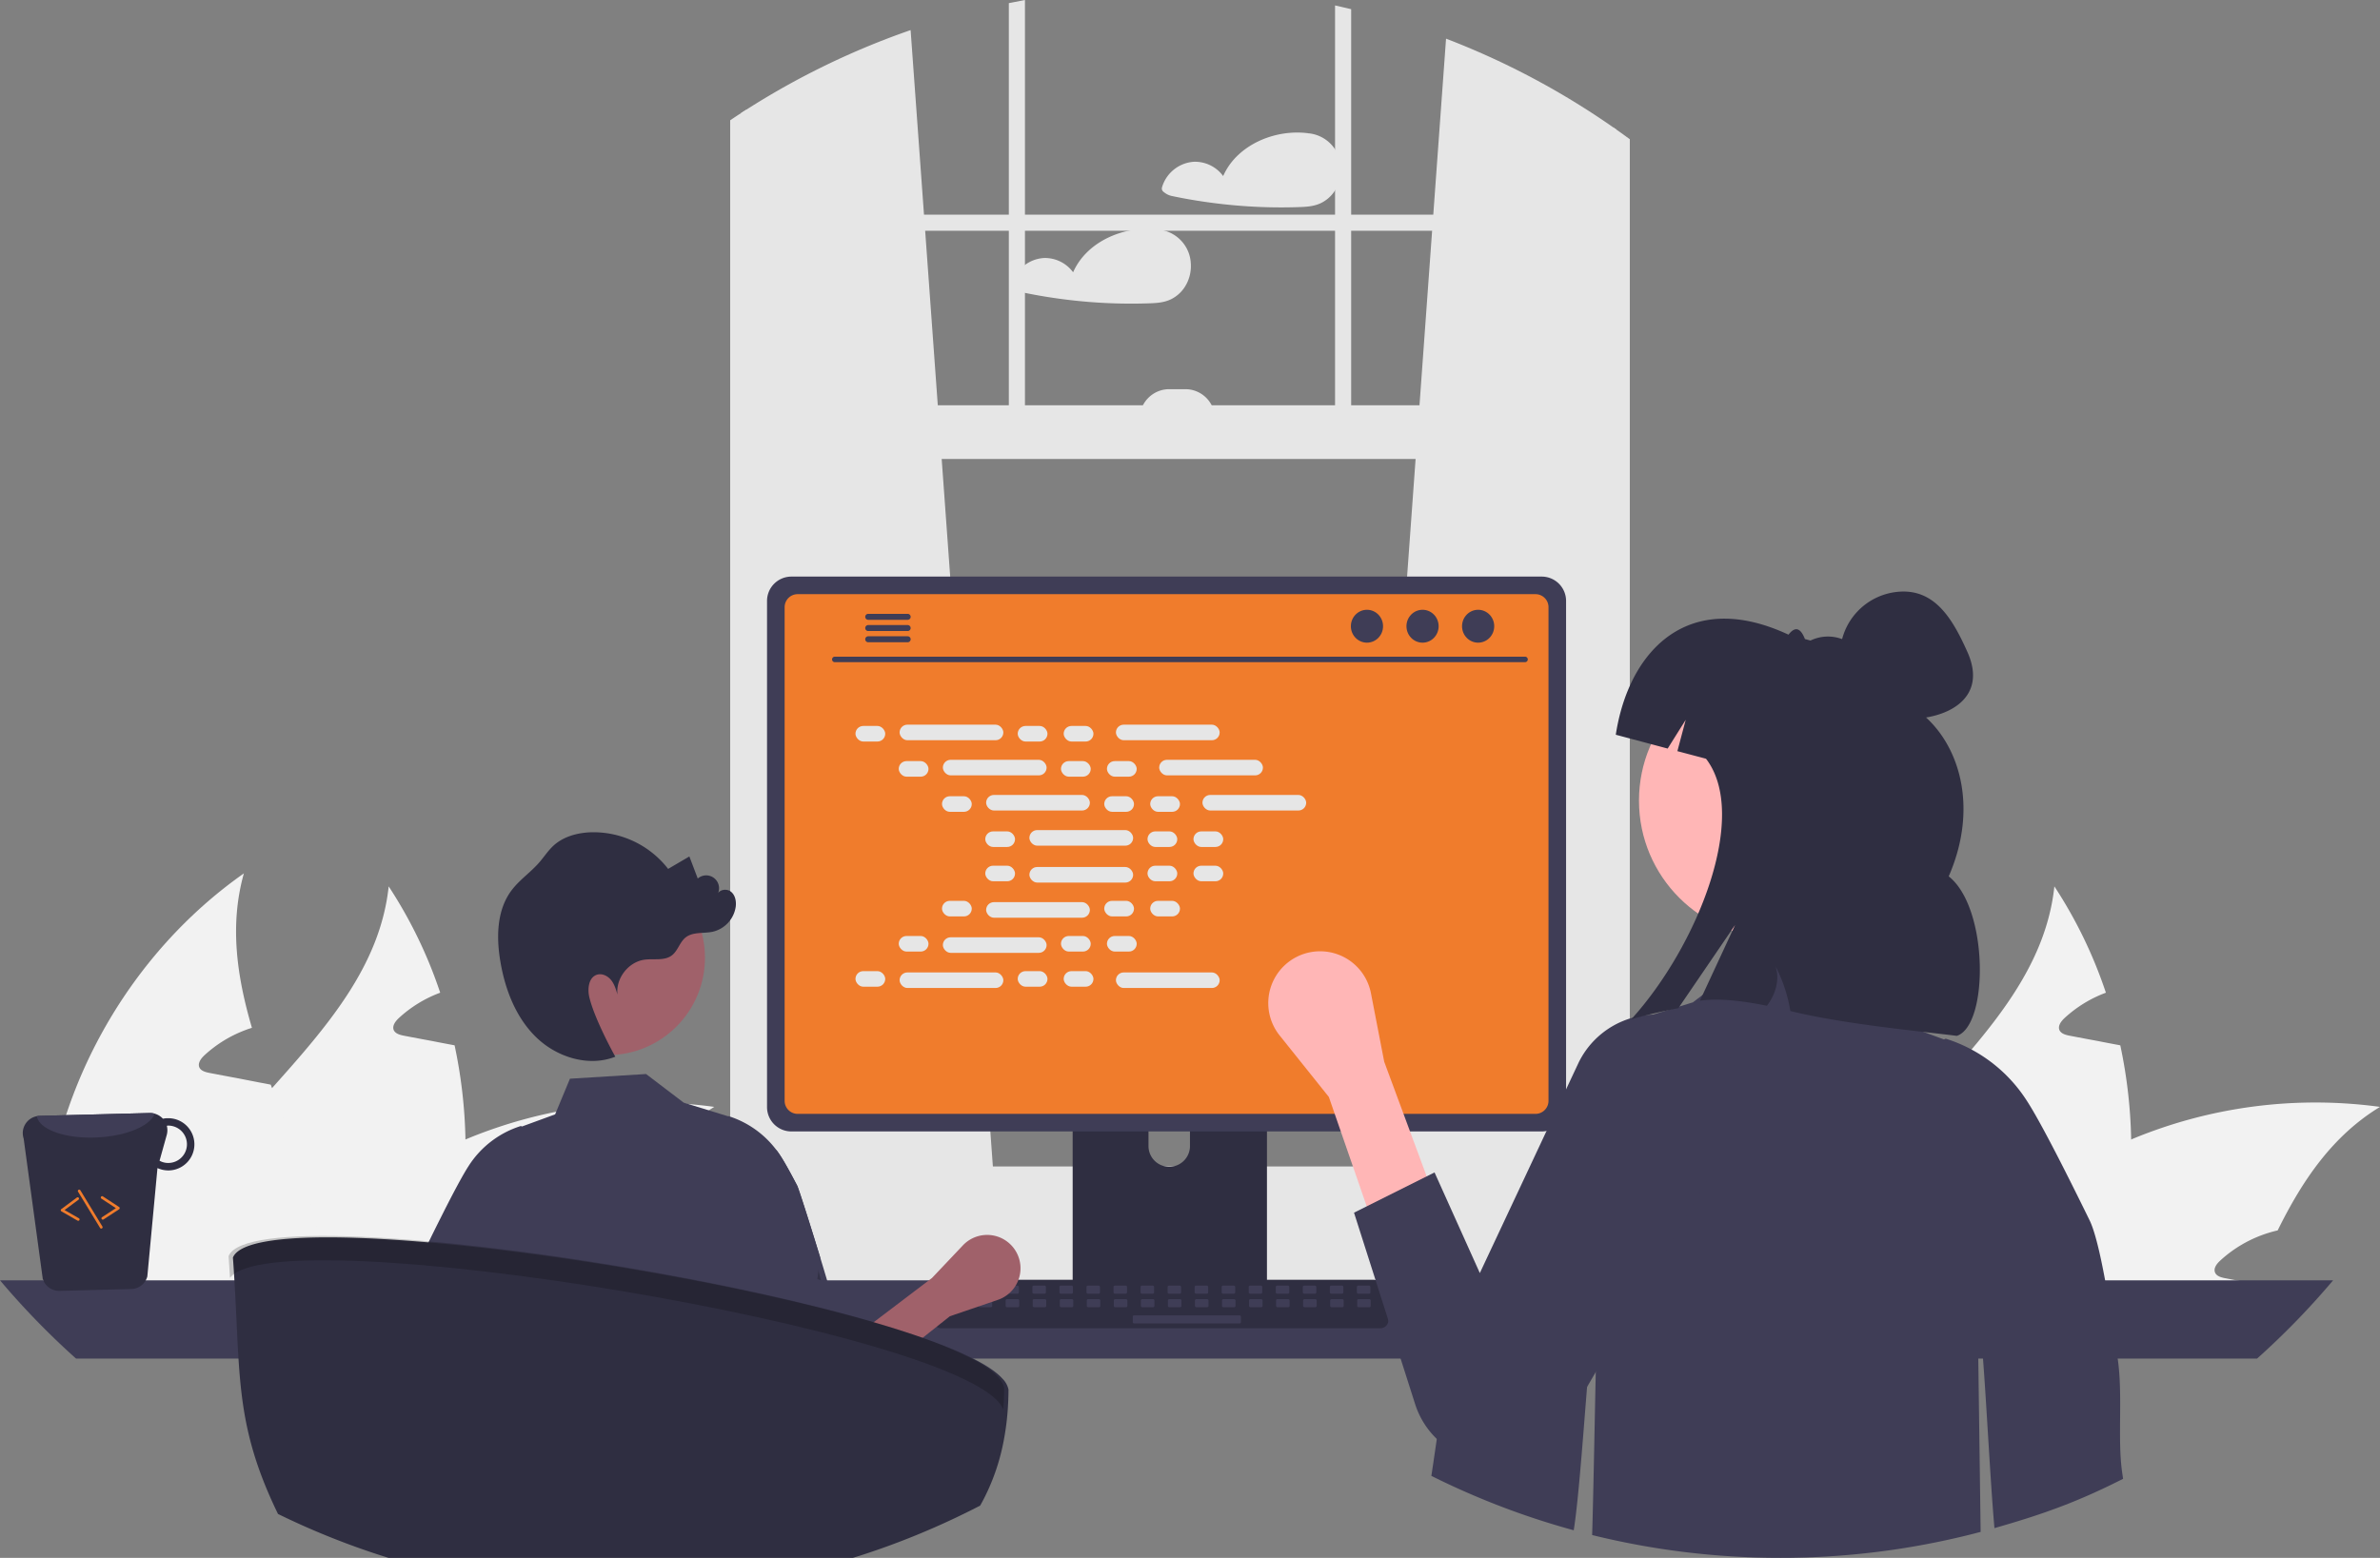 <?xml version="1.0" encoding="UTF-8" standalone="no"?>
<svg
   width="880.16"
   height="576.272"
   viewBox="0 0 880.16 576.272"
   role="img"
   artist="Katerina Limpitsouni"
   source="https://undraw.co/"
   version="1.1"
   id="svg109"
   sodipodi:docname="header.svg"
   inkscape:version="1.3.2 (091e20e, 2023-11-25, custom)"
   xmlns:inkscape="http://www.inkscape.org/namespaces/inkscape"
   xmlns:sodipodi="http://sodipodi.sourceforge.net/DTD/sodipodi-0.dtd"
   xmlns="http://www.w3.org/2000/svg"
   xmlns:svg="http://www.w3.org/2000/svg">
  <rect x="0" y="0" width="880.16" height="576.272" fill="#808080" stroke="none"/>
  <defs
     id="defs109" />
  <sodipodi:namedview
     id="namedview109"
     pagecolor="#ffffff"
     bordercolor="#000000"
     borderopacity="0.25"
     inkscape:showpageshadow="2"
     inkscape:pageopacity="0.0"
     inkscape:pagecheckerboard="0"
     inkscape:deskcolor="#d1d1d1"
     inkscape:zoom="0.69305569"
     inkscape:cx="567.054"
     inkscape:cy="142.12422"
     inkscape:window-width="1920"
     inkscape:window-height="1009"
     inkscape:window-x="1912"
     inkscape:window-y="-8"
     inkscape:window-maximized="1"
     inkscape:current-layer="svg109" />
  <path
     d="M655.233,220.487a13.235,13.235,0,0,0-11.17-9.29,1.081,1.081,0,0,0-.18,0,1.418,1.418,0,0,0-.22-.05c-8.94-1.16-18.88,1.66-25.57,7.8a23.958,23.958,0,0,0-5.83,8.04,12.917,12.917,0,0,0-10.83-5.28,13.184,13.184,0,0,0-11.8,9.51,1.526,1.526,0,0,0,.69,1.69,6.673,6.673,0,0,0,2.79,1.42c2.21.47,4.44.9,6.67,1.29q6.54,1.14,13.15,1.85,4.365.465,8.75.74c6.04.38,12.11.47,18.16.28,3-.1,5.88-.2,8.62-1.52a12.798,12.798,0,0,0,4.95-4.31A14.548,14.548,0,0,0,655.233,220.487Z"
     transform="translate(-159.92 -161.864)"
     fill="#e6e6e6"
     id="path1" />
  <path
     d="M600.303,259.387a13.652,13.652,0,0,0-.56-3.3,13.26,13.26,0,0,0-11.18-9.29.965.965,0,0,0-.17,0,1.887,1.887,0,0,0-.23-.05,33.194,33.194,0,0,0-14.69,1.51c-7.26,2.43-13.63,7.33-16.7,14.33a12.922,12.922,0,0,0-10.84-5.28,13.183,13.183,0,0,0-11.8,9.51,1.555,1.555,0,0,0,.69,1.69,6.733,6.733,0,0,0,2.79,1.42c2.22.47,4.44.9,6.68,1.29q6.54,1.14,13.14,1.85a195.164,195.164,0,0,0,26.92,1.02c2.99-.1,5.88-.2,8.62-1.52a12.77,12.77,0,0,0,4.94-4.31A14.265,14.265,0,0,0,600.303,259.387Z"
     transform="translate(-159.92 -161.864)"
     fill="#e6e6e6"
     id="path2" />
  <path
     d="M948.052,583.375a171.855,171.855,0,0,1-7.443,53.773c-.186.633-.41,1.265-.633,1.898H830.422a98.322,98.322,0,0,1,7.406-22.328c9.117-19.351,24.002-35.911,38.701-52.359,20.244-22.663,40.004-45.139,43.13-74.612a169.258,169.258,0,0,1,19.053,39.334,46.231,46.231,0,0,0-15.294,9.378c-1.228,1.154-2.531,2.828-1.898,4.428.595,1.34,2.233,1.786,3.684,2.084,3.498.67,6.996,1.34,10.494,1.972,2.754.558,5.545,1.079,8.336,1.6A182.729,182.729,0,0,1,948.052,583.375Z"
     transform="translate(-159.92 -161.864)"
     fill="#f2f2f2"
     id="path3" />
  <path
     d="M1040.08,571.318c-17.565,10.68-28.729,27.203-37.846,45.697a46.743,46.743,0,0,0-21.249,11.164c-1.265,1.154-2.568,2.828-1.898,4.428.558,1.34,2.233,1.786,3.684,2.084,3.461.67,6.996,1.34,10.457,1.972-.335.782-.67,1.6-1.005,2.382H876.12A164.174,164.174,0,0,1,893.573,619.1c1.377-1.377,2.791-2.679,4.242-4.019a173.653,173.653,0,0,1,50.238-31.706A176.734,176.734,0,0,1,1040.08,571.318Z"
     transform="translate(-159.92 -161.864)"
     fill="#f2f2f2"
     id="path4" />
  <path
     d="M895.47,639.046H792.093a167.932,167.932,0,0,1,.149-24.858c4.131-51.094,31.929-99.768,73.868-129.241-5.359,19.09-2.605,38.069,2.977,57.122-.781.261-1.563.484-2.27.781a46.236,46.236,0,0,0-15.294,9.378c-1.228,1.154-2.53,2.828-1.898,4.428.558,1.34,2.233,1.786,3.684,2.084,3.498.67,6.996,1.34,10.457,1.972,2.791.558,5.582,1.079,8.373,1.637,1.302.223,2.605.484,3.907.744.186.447.298.856.484,1.265,6.55,18.048,13.694,36.245,17.044,54.74a127.778,127.778,0,0,1,1.712,14.029C895.396,635.102,895.47,637.074,895.47,639.046Z"
     transform="translate(-159.92 -161.864)"
     fill="#f2f2f2"
     id="path5" />
  <path
     d="M332.052,583.375a171.855,171.855,0,0,1-7.443,53.773c-.186.633-.41,1.265-.633,1.898H214.422a98.322,98.322,0,0,1,7.406-22.328c9.117-19.351,24.002-35.911,38.701-52.359,20.244-22.663,40.004-45.139,43.13-74.612a169.258,169.258,0,0,1,19.053,39.334,46.231,46.231,0,0,0-15.294,9.378c-1.228,1.154-2.531,2.828-1.898,4.428.595,1.34,2.233,1.786,3.684,2.084,3.498.67,6.996,1.34,10.494,1.972,2.754.558,5.545,1.079,8.336,1.6A182.729,182.729,0,0,1,332.052,583.375Z"
     transform="translate(-159.92 -161.864)"
     fill="#f2f2f2"
     id="path6" />
  <path
     d="M424.08,571.318c-17.565,10.68-28.729,27.203-37.846,45.697a46.743,46.743,0,0,0-21.249,11.164c-1.265,1.154-2.568,2.828-1.898,4.428.558,1.34,2.233,1.786,3.684,2.084,3.461.67,6.996,1.34,10.457,1.972-.335.782-.67,1.6-1.005,2.382H260.12A164.174,164.174,0,0,1,277.573,619.1c1.377-1.377,2.791-2.679,4.242-4.019a173.653,173.653,0,0,1,50.238-31.706A176.734,176.734,0,0,1,424.08,571.318Z"
     transform="translate(-159.92 -161.864)"
     fill="#f2f2f2"
     id="path7" />
  <path
     d="M279.47,639.046H176.093a167.932,167.932,0,0,1,.149-24.858c4.131-51.094,31.929-99.768,73.868-129.241-5.359,19.09-2.605,38.069,2.977,57.122-.781.261-1.563.484-2.27.781a46.236,46.236,0,0,0-15.294,9.378c-1.228,1.154-2.53,2.828-1.898,4.428.558,1.34,2.233,1.786,3.684,2.084,3.498.67,6.996,1.34,10.457,1.972,2.791.558,5.582,1.079,8.373,1.637,1.302.223,2.605.484,3.907.744.186.447.298.856.484,1.265,6.55,18.048,13.694,36.245,17.044,54.74a127.778,127.778,0,0,1,1.712,14.029C279.396,635.102,279.47,637.074,279.47,639.046Z"
     transform="translate(-159.92 -161.864)"
     fill="#f2f2f2"
     id="path8" />
  <path
     d="M664.33,595.644l92.37,8.2.99.09v-394.14q-.495-.345-.99-.69a288.323,288.323,0,0,0-62.01-32.94l-4.72,65.1-.43,5.96-4.67,64.56-1.44,19.86-18.93,261.7Z"
     transform="translate(-159.92 -161.864)"
     fill="#e6e6e6"
     id="path9" />
  <path
     d="M435.9,202.454c-.66.42-1.32.84-1.98,1.28v400.2l1.98-.18,91.37-8.11-.17-2.3-18.93-261.7-1.44-19.86-4.67-64.56-.43-5.96-4.95-68.27A287.687,287.687,0,0,0,435.9,202.454Z"
     transform="translate(-159.92 -161.864)"
     fill="#e6e6e6"
     id="path10" />
  <path
     d="M433.92,203.734c-1.33.86-2.66,1.74-3.97,2.63v403.03c0,10.07,5.97,18.51,13.95,20.66a15.249,15.249,0,0,0,4,.53h296.8a15.118,15.118,0,0,0,3.99-.53,17.06,17.06,0,0,0,7.78-4.66,22.919,22.919,0,0,0,6.18-16v-396.02c-1.64-1.21-3.29-2.41-4.96-3.58q-.495-.345-.99-.69v400.29a16.108,16.108,0,0,1-.46,3.85c-1.41,5.95-6.06,10.31-11.54,10.31h-296.8c-6.62,0-12-6.35-12-14.16v-406.94C435.24,202.874,434.58,203.294,433.92,203.734Z"
     transform="translate(-159.92 -161.864)"
     fill="#e6e6e6"
     id="path11" />
  <rect
     x="273.003"
     y="79.404"
     width="326.752"
     height="5.959"
     fill="#e6e6e6"
     id="rect11" />
  <path
     d="M659.6,165.254c-1.98-.49-3.96-.95-5.96-1.38v161.81h5.96Z"
     transform="translate(-159.92 -161.864)"
     fill="#e6e6e6"
     id="path12" />
  <path
     d="M538.96,161.864c-1.99.37-3.98.75-5.96,1.16v162.66h5.96Z"
     transform="translate(-159.92 -161.864)"
     fill="#e6e6e6"
     id="path13" />
  <path
     d="M368.86,620.154a26.711,26.711,0,0,0,1.93,9.98,25.54,25.54,0,0,0,1.75,3.56,27.096,27.096,0,0,0,3.02,4.18,26.76,26.76,0,0,0,20.12,9.11h391.31a26.82,26.82,0,0,0,0-53.64h-391.31A26.846,26.846,0,0,0,368.86,620.154Z"
     transform="translate(-159.92 -161.864)"
     fill="#e6e6e6"
     id="path14" />
  <rect
     x="432.923"
     y="311.783"
     width="324.766"
     height="19.863"
     transform="translate(1030.691 481.565) rotate(-180)"
     fill="#e6e6e6"
     id="rect14" />
  <path
     d="M581.401,305.824h27.809a0,0,0,0,1,0,0v0A10.925,10.925,0,0,1,598.285,316.749h-5.959a10.925,10.925,0,0,1-10.925-10.925v0A0,0,0,0,1,581.401,305.824Z"
     transform="translate(1030.691 460.709) rotate(-180)"
     fill="#e6e6e6"
     id="path15" />
  <path
     d="M159.92,635.474a289.004,289.004,0,0,0,28.12,28.95h806.58a289.004,289.004,0,0,0,28.12-28.95Z"
     transform="translate(-159.92 -161.864)"
     fill="#3f3d56"
     id="path16" />
  <path
     d="M556.61,538.664v102.56h71.85v-102.56a3.448,3.448,0,0,0-2.43-3.3,3.175,3.175,0,0,0-1.03-.16H560.08A3.463,3.463,0,0,0,556.61,538.664Zm28.04,35.24a7.67,7.67,0,0,1,15.34,0v11.9a7.67,7.67,0,0,1-15.34,0Z"
     transform="translate(-159.92 -161.864)"
     fill="#2f2e41"
     id="path17" />
  <path
     d="M556.39,637.944v9.89a1.946,1.946,0,0,0,1.93,1.94h68.43a1.94,1.94,0,0,0,1.93-1.94v-9.89Z"
     transform="translate(-159.92 -161.864)"
     fill="#3f3d56"
     id="path18" />
  <path
     d="M443.58,384.144v187.26a9.007,9.007,0,0,0,9,9h277.5a9.007,9.007,0,0,0,9-9V384.144a9.011,9.011,0,0,0-9-8.99h-277.5A9.012,9.012,0,0,0,443.58,384.144Z"
     transform="translate(-159.92 -161.864)"
     fill="#3f3d56"
     id="path19" />
  <path
     d="M450.09,386.474v182.62a4.818,4.818,0,0,0,4.81,4.81h272.87a4.818,4.818,0,0,0,4.81-4.81v-182.62a4.82,4.82,0,0,0-4.81-4.82h-272.87A4.821,4.821,0,0,0,450.09,386.474Z"
     transform="translate(-159.92 -161.864)"
     fill="#f07c2c"
     id="path20" />
  <path
     d="M505.73,652.104a2.948,2.948,0,0,0,2.32,1.11H670.39a2.987,2.987,0,0,0,2.92-3.6l-2.52-11.97a2.993,2.993,0,0,0-1.86-2.17,2.895,2.895,0,0,0-1.06-.2h-157.31a2.894,2.894,0,0,0-1.06.2,2.992,2.992,0,0,0-1.86,2.17l-2.52,11.97A2.985,2.985,0,0,0,505.73,652.104Z"
     transform="translate(-159.92 -161.864)"
     fill="#2f2e41"
     id="path21" />
  <rect
     x="661.717"
     y="637.43"
     width="5"
     height="3"
     rx="0.488"
     transform="translate(1168.514 1115.995) rotate(-180)"
     fill="#3f3d56"
     id="rect21" />
  <rect
     x="651.717"
     y="637.43"
     width="5"
     height="3"
     rx="0.488"
     transform="translate(1148.514 1115.995) rotate(-180)"
     fill="#3f3d56"
     id="rect22" />
  <rect
     x="641.717"
     y="637.43"
     width="5"
     height="3"
     rx="0.488"
     transform="translate(1128.514 1115.995) rotate(-180)"
     fill="#3f3d56"
     id="rect23" />
  <rect
     x="631.717"
     y="637.43"
     width="5"
     height="3"
     rx="0.488"
     transform="translate(1108.514 1115.995) rotate(-180)"
     fill="#3f3d56"
     id="rect24" />
  <rect
     x="621.717"
     y="637.43"
     width="5"
     height="3"
     rx="0.488"
     transform="translate(1088.514 1115.995) rotate(-180)"
     fill="#3f3d56"
     id="rect25" />
  <rect
     x="611.717"
     y="637.43"
     width="5"
     height="3"
     rx="0.488"
     transform="translate(1068.514 1115.995) rotate(-180)"
     fill="#3f3d56"
     id="rect26" />
  <rect
     x="601.717"
     y="637.43"
     width="5"
     height="3"
     rx="0.488"
     transform="translate(1048.514 1115.995) rotate(-180)"
     fill="#3f3d56"
     id="rect27" />
  <rect
     x="591.717"
     y="637.43"
     width="5"
     height="3"
     rx="0.488"
     transform="translate(1028.514 1115.995) rotate(-180)"
     fill="#3f3d56"
     id="rect28" />
  <rect
     x="581.717"
     y="637.43"
     width="5"
     height="3"
     rx="0.488"
     transform="translate(1008.514 1115.995) rotate(-180)"
     fill="#3f3d56"
     id="rect29" />
  <rect
     x="571.717"
     y="637.43"
     width="5"
     height="3"
     rx="0.488"
     transform="translate(988.514 1115.995) rotate(-180)"
     fill="#3f3d56"
     id="rect30" />
  <rect
     x="561.717"
     y="637.43"
     width="5"
     height="3"
     rx="0.488"
     transform="translate(968.514 1115.995) rotate(-180)"
     fill="#3f3d56"
     id="rect31" />
  <rect
     x="551.717"
     y="637.43"
     width="5"
     height="3"
     rx="0.488"
     transform="translate(948.514 1115.995) rotate(-180)"
     fill="#3f3d56"
     id="rect32" />
  <rect
     x="541.717"
     y="637.43"
     width="5"
     height="3"
     rx="0.488"
     transform="translate(928.514 1115.995) rotate(-180)"
     fill="#3f3d56"
     id="rect33" />
  <rect
     x="531.717"
     y="637.43"
     width="5"
     height="3"
     rx="0.488"
     transform="translate(908.514 1115.995) rotate(-180)"
     fill="#3f3d56"
     id="rect34" />
  <rect
     x="521.717"
     y="637.43"
     width="5"
     height="3"
     rx="0.488"
     transform="translate(888.514 1115.995) rotate(-180)"
     fill="#3f3d56"
     id="rect35" />
  <rect
     x="511.717"
     y="637.43"
     width="5"
     height="3"
     rx="0.488"
     transform="translate(868.514 1115.995) rotate(-180)"
     fill="#3f3d56"
     id="rect36" />
  <rect
     x="661.835"
     y="642.43"
     width="5"
     height="3"
     rx="0.488"
     transform="translate(1168.75 1125.995) rotate(-180)"
     fill="#3f3d56"
     id="rect37" />
  <rect
     x="651.835"
     y="642.43"
     width="5"
     height="3"
     rx="0.488"
     transform="translate(1148.75 1125.995) rotate(-180)"
     fill="#3f3d56"
     id="rect38" />
  <rect
     x="641.835"
     y="642.43"
     width="5"
     height="3"
     rx="0.488"
     transform="translate(1128.75 1125.995) rotate(-180)"
     fill="#3f3d56"
     id="rect39" />
  <rect
     x="631.835"
     y="642.43"
     width="5"
     height="3"
     rx="0.488"
     transform="translate(1108.75 1125.995) rotate(-180)"
     fill="#3f3d56"
     id="rect40" />
  <rect
     x="621.835"
     y="642.43"
     width="5"
     height="3"
     rx="0.488"
     transform="translate(1088.75 1125.995) rotate(-180)"
     fill="#3f3d56"
     id="rect41" />
  <rect
     x="611.835"
     y="642.43"
     width="5"
     height="3"
     rx="0.488"
     transform="translate(1068.75 1125.995) rotate(-180)"
     fill="#3f3d56"
     id="rect42" />
  <rect
     x="601.835"
     y="642.43"
     width="5"
     height="3"
     rx="0.488"
     transform="translate(1048.75 1125.995) rotate(-180)"
     fill="#3f3d56"
     id="rect43" />
  <rect
     x="591.835"
     y="642.43"
     width="5"
     height="3"
     rx="0.488"
     transform="translate(1028.75 1125.995) rotate(-180)"
     fill="#3f3d56"
     id="rect44" />
  <rect
     x="581.835"
     y="642.43"
     width="5"
     height="3"
     rx="0.488"
     transform="translate(1008.75 1125.995) rotate(-180)"
     fill="#3f3d56"
     id="rect45" />
  <rect
     x="571.835"
     y="642.43"
     width="5"
     height="3"
     rx="0.488"
     transform="translate(988.75 1125.995) rotate(-180)"
     fill="#3f3d56"
     id="rect46" />
  <rect
     x="561.835"
     y="642.43"
     width="5"
     height="3"
     rx="0.488"
     transform="translate(968.75 1125.995) rotate(-180)"
     fill="#3f3d56"
     id="rect47" />
  <rect
     x="551.835"
     y="642.43"
     width="5"
     height="3"
     rx="0.488"
     transform="translate(948.75 1125.995) rotate(-180)"
     fill="#3f3d56"
     id="rect48" />
  <rect
     x="541.835"
     y="642.43"
     width="5"
     height="3"
     rx="0.488"
     transform="translate(928.75 1125.995) rotate(-180)"
     fill="#3f3d56"
     id="rect49" />
  <rect
     x="531.835"
     y="642.43"
     width="5"
     height="3"
     rx="0.488"
     transform="translate(908.75 1125.995) rotate(-180)"
     fill="#3f3d56"
     id="rect50" />
  <rect
     x="521.835"
     y="642.43"
     width="5"
     height="3"
     rx="0.488"
     transform="translate(888.75 1125.995) rotate(-180)"
     fill="#3f3d56"
     id="rect51" />
  <rect
     x="511.835"
     y="642.43"
     width="5"
     height="3"
     rx="0.488"
     transform="translate(868.75 1125.995) rotate(-180)"
     fill="#3f3d56"
     id="rect52" />
  <rect
     x="578.835"
     y="648.43"
     width="40"
     height="3"
     rx="0.488"
     transform="translate(1037.75 1137.995) rotate(-180)"
     fill="#3f3d56"
     id="rect53" />
  <path
     d="M468.612,406.811H723.935a1.016,1.016,0,0,0,0-2.031H468.612a1.016,1.016,0,0,0,0,2.031Z"
     transform="translate(-159.92 -161.864)"
     fill="#3f3d56"
     id="path53" />
  <ellipse
     cx="546.635"
     cy="231.649"
     rx="5.95"
     ry="6.083"
     fill="#3f3d56"
     id="ellipse53" />
  <ellipse
     cx="526.079"
     cy="231.649"
     rx="5.95"
     ry="6.083"
     fill="#3f3d56"
     id="ellipse54" />
  <ellipse
     cx="505.523"
     cy="231.649"
     rx="5.95"
     ry="6.083"
     fill="#3f3d56"
     id="ellipse55" />
  <path
     d="M479.9,390.044a1.095,1.095,0,0,0,1.09,1.1h14.6a1.105,1.105,0,0,0,0-2.21h-14.6A1.103,1.103,0,0,0,479.9,390.044Z"
     transform="translate(-159.92 -161.864)"
     fill="#3f3d56"
     id="path55" />
  <path
     d="M479.9,394.194a1.095,1.095,0,0,0,1.09,1.1h14.6a1.105,1.105,0,0,0,0-2.21h-14.6A1.103,1.103,0,0,0,479.9,394.194Z"
     transform="translate(-159.92 -161.864)"
     fill="#3f3d56"
     id="path56" />
  <path
     d="M479.9,398.334a1.103,1.103,0,0,0,1.09,1.11h14.6a1.105,1.105,0,0,0,0-2.21h-14.6A1.095,1.095,0,0,0,479.9,398.334Z"
     transform="translate(-159.92 -161.864)"
     fill="#3f3d56"
     id="path57" />
  <rect
     x="316.366"
     y="268.543"
     width="11.006"
     height="5.76"
     rx="2.88"
     fill="#e6e6e6"
     id="rect57" />
  <rect
     x="376.366"
     y="268.543"
     width="11.006"
     height="5.76"
     rx="2.88"
     fill="#e6e6e6"
     id="rect58" />
  <rect
     x="393.366"
     y="268.543"
     width="11.006"
     height="5.76"
     rx="2.88"
     fill="#e6e6e6"
     id="rect59" />
  <rect
     x="332.686"
     y="268.063"
     width="38.366"
     height="5.76"
     rx="2.88"
     fill="#e6e6e6"
     id="rect60" />
  <rect
     x="412.686"
     y="268.063"
     width="38.366"
     height="5.76"
     rx="2.88"
     fill="#e6e6e6"
     id="rect61" />
  <rect
     x="332.366"
     y="281.543"
     width="11.006"
     height="5.76"
     rx="2.88"
     fill="#e6e6e6"
     id="rect62" />
  <rect
     x="392.366"
     y="281.543"
     width="11.006"
     height="5.76"
     rx="2.88"
     fill="#e6e6e6"
     id="rect63" />
  <rect
     x="409.366"
     y="281.543"
     width="11.006"
     height="5.76"
     rx="2.88"
     fill="#e6e6e6"
     id="rect64" />
  <rect
     x="348.686"
     y="281.063"
     width="38.366"
     height="5.76"
     rx="2.88"
     fill="#e6e6e6"
     id="rect65" />
  <rect
     x="428.686"
     y="281.063"
     width="38.366"
     height="5.76"
     rx="2.88"
     fill="#e6e6e6"
     id="rect66" />
  <rect
     x="348.366"
     y="294.543"
     width="11.006"
     height="5.76"
     rx="2.88"
     fill="#e6e6e6"
     id="rect67" />
  <rect
     x="408.366"
     y="294.543"
     width="11.006"
     height="5.76"
     rx="2.88"
     fill="#e6e6e6"
     id="rect68" />
  <rect
     x="425.366"
     y="294.543"
     width="11.006"
     height="5.76"
     rx="2.88"
     fill="#e6e6e6"
     id="rect69" />
  <rect
     x="364.686"
     y="294.063"
     width="38.366"
     height="5.76"
     rx="2.88"
     fill="#e6e6e6"
     id="rect70" />
  <rect
     x="444.686"
     y="294.063"
     width="38.366"
     height="5.76"
     rx="2.88"
     fill="#e6e6e6"
     id="rect71" />
  <rect
     x="364.366"
     y="307.543"
     width="11.006"
     height="5.76"
     rx="2.88"
     fill="#e6e6e6"
     id="rect72" />
  <rect
     x="424.366"
     y="307.543"
     width="11.006"
     height="5.76"
     rx="2.88"
     fill="#e6e6e6"
     id="rect73" />
  <rect
     x="441.366"
     y="307.543"
     width="11.006"
     height="5.76"
     rx="2.88"
     fill="#e6e6e6"
     id="rect74" />
  <rect
     x="380.686"
     y="307.063"
     width="38.366"
     height="5.76"
     rx="2.88"
     fill="#e6e6e6"
     id="rect75" />
  <rect
     x="376.366"
     y="359.237"
     width="11.006"
     height="5.76"
     rx="2.88"
     fill="#e6e6e6"
     id="rect76" />
  <rect
     x="393.366"
     y="359.237"
     width="11.006"
     height="5.76"
     rx="2.88"
     fill="#e6e6e6"
     id="rect77" />
  <rect
     x="412.686"
     y="359.717"
     width="38.366"
     height="5.76"
     rx="2.88"
     fill="#e6e6e6"
     id="rect78" />
  <rect
     x="316.366"
     y="359.237"
     width="11.006"
     height="5.76"
     rx="2.88"
     fill="#e6e6e6"
     id="rect79" />
  <rect
     x="332.686"
     y="359.717"
     width="38.366"
     height="5.76"
     rx="2.88"
     fill="#e6e6e6"
     id="rect80" />
  <rect
     x="332.366"
     y="346.237"
     width="11.006"
     height="5.76"
     rx="2.88"
     fill="#e6e6e6"
     id="rect81" />
  <rect
     x="392.366"
     y="346.237"
     width="11.006"
     height="5.76"
     rx="2.88"
     fill="#e6e6e6"
     id="rect82" />
  <rect
     x="409.366"
     y="346.237"
     width="11.006"
     height="5.76"
     rx="2.88"
     fill="#e6e6e6"
     id="rect83" />
  <rect
     x="348.686"
     y="346.717"
     width="38.366"
     height="5.76"
     rx="2.88"
     fill="#e6e6e6"
     id="rect84" />
  <rect
     x="348.366"
     y="333.237"
     width="11.006"
     height="5.76"
     rx="2.88"
     fill="#e6e6e6"
     id="rect85" />
  <rect
     x="408.366"
     y="333.237"
     width="11.006"
     height="5.76"
     rx="2.88"
     fill="#e6e6e6"
     id="rect86" />
  <rect
     x="425.366"
     y="333.237"
     width="11.006"
     height="5.76"
     rx="2.88"
     fill="#e6e6e6"
     id="rect87" />
  <rect
     x="364.686"
     y="333.717"
     width="38.366"
     height="5.76"
     rx="2.88"
     fill="#e6e6e6"
     id="rect88" />
  <rect
     x="364.366"
     y="320.237"
     width="11.006"
     height="5.76"
     rx="2.88"
     fill="#e6e6e6"
     id="rect89" />
  <rect
     x="424.366"
     y="320.237"
     width="11.006"
     height="5.76"
     rx="2.88"
     fill="#e6e6e6"
     id="rect90" />
  <rect
     x="441.366"
     y="320.237"
     width="11.006"
     height="5.76"
     rx="2.88"
     fill="#e6e6e6"
     id="rect91" />
  <rect
     x="380.686"
     y="320.717"
     width="38.366"
     height="5.76"
     rx="2.88"
     fill="#e6e6e6"
     id="rect92" />
  <path
     d="m 315.101,520.676 c -0.142,0.071 -0.283,0.142 -0.425,0.206 q -1.343,0.666 -2.705,1.314 -4.076,1.941 -8.255,3.69 a 183.833,183.833 0 0 1 -22.519,7.747 c -1.288,-8.03 -2.537,-26.968 -3.735,-40.897 -0.225,-2.621 -0.451,-5.061 -0.676,-7.219 a 62.562,62.562 0 0 0 -1.217,-8.423 2.807,2.807 0 0 0 -0.251,-0.625 c 0.122,1.114 0.251,4.437 0.373,9.047 0.064,2.157 0.122,4.598 0.187,7.219 0.303,13.407 0.618,31.65 0.934,42.036 -0.895,0.219 -1.797,0.438 -2.698,0.644 -0.567,0.135 -1.14,0.264 -1.713,0.386 -0.695,0.155 -1.391,0.309 -2.086,0.451 q -1.091,0.232 -2.183,0.444 a 186.789,186.789 0 0 1 -36.099,3.503 c -0.805,0 -1.603,-0.006 -2.408,-0.013 -0.245,0 -0.489,-0.006 -0.741,-0.013 -0.708,-0.013 -1.442,-0.026 -2.189,-0.045 a 185.835,185.835 0 0 1 -42.397,-6.111 l 0.56,-41.283 0.097,-7.219 0.039,-2.737 a 9.776,9.776 0 0 0 -0.567,2.737 c -0.225,1.758 -0.457,4.25 -0.689,7.219 -0.882,11.436 -1.79,29.885 -2.73,40.381 -11.134,-3.168 -19.273,-6.059 -29.447,-11.147 -0.393,-0.193 -0.792,-0.393 -1.185,-0.592 0.071,-0.496 0.148,-0.992 0.219,-1.5 1.153,-8.011 -0.206,-18.436 1.069,-27.142 0.972,-6.716 1.977,-13.169 2.988,-18.642 1.223,-6.587 2.466,-11.765 3.696,-14.283 1.417,-2.904 2.833,-5.763 4.205,-8.5 q 0.889,-1.768 1.745,-3.471 c 0.309,-0.612 0.618,-1.217 0.921,-1.809 1.378,-2.698 2.679,-5.19 3.87,-7.399 0.837,-1.552 1.61,-2.956 2.318,-4.186 0.831,-1.449 1.565,-2.647 2.17,-3.555 a 35.614,35.614 0 0 1 18.855,-14.302 l 0.193,-0.051 0.187,0.077 0.212,0.097 12.273,-4.488 5.48,-13.194 28.147,-1.732 4.546,3.458 2.325,1.771 2.479,1.887 4.559,3.471 1.294,0.399 1.925,0.592 13.169,4.044 0.135,-0.058 0.193,0.051 a 35.525,35.525 0 0 1 17.618,12.557 c 0.438,0.567 0.844,1.153 1.236,1.745 1.069,1.584 2.511,4.089 4.211,7.231 0.702,1.294 1.442,2.698 2.222,4.186 0.47,0.895 4.527,13.555 8.474,26.485 3.69,12.106 7.283,24.45 7.753,27.619 0.084,0.586 0.174,1.178 0.258,1.764 0.534,3.664 1.062,7.354 1.571,10.953 0.753,5.338 1.488,10.49 2.189,15.094 0.006,0.045 0.013,0.084 0.019,0.129 z"
     fill="#3f3d56"
     id="path92"
     style="stroke-width:0.644" />
  <polygon
     points="303.59 473.566 295.093 440.774 287.59 469.07 303.59 473.566"
     opacity="0.2"
     id="polygon92" />
  <path
     d="M175.749,635.05a6.416,6.416,0,0,0,6.183,4.331l26.492-.682a6.328,6.328,0,0,0,5.981-4.657l3.749-40.087a9.794,9.794,0,0,0,4.238.871,9.661,9.661,0,0,0-.485-19.317,8.184,8.184,0,0,0-1.736.181,6.548,6.548,0,0,0-4.874-2.103l-40.751,1.052a5.854,5.854,0,0,0-1.005.125,6.365,6.365,0,0,0-4.873,8.265Zm43.173-43.817,2.668-9.553a6.506,6.506,0,0,0,.02-3.375c.129-0.0.244-.062.373-.062a6.91,6.91,0,0,1,.324,13.817A6.505,6.505,0,0,1,218.923,591.233Z"
     transform="translate(-159.92 -161.864)"
     fill="#2f2e41"
     id="path93" />
  <path
     d="M173.541,574.763c.868,4.964,10.629,8.454,22.366,7.847,10.793-.497,19.617-4.287,21.234-8.779a6.025,6.025,0,0,0-1.844-.246l-40.751,1.052A5.854,5.854,0,0,0,173.541,574.763Z"
     transform="translate(-159.92 -161.864)"
     fill="#3f3d56"
     id="path94" />
  <path
     d="M198.058,613.021a.497.497,0,0,0,.151-.066l5.753-3.766a.499.499,0,0,0,0-.836l-5.98-3.917a.5.5,0,1,0-.548.836l5.341,3.498-5.114,3.348a.5.5,0,0,0,.396.903Z"
     transform="translate(-159.92 -161.864)"
     fill="#f07c2c"
     id="path95" />
  <path
     d="M188.971,613.44a.5.5,0,0,0,.126-.918l-5.303-3.04,5.126-3.807a.5.5,0,1,0-.596-.802l-5.739,4.263a.5.5,0,0,0,.049.835l5.965,3.42A.5.5,0,0,0,188.971,613.44Z"
     transform="translate(-159.92 -161.864)"
     fill="#f07c2c"
     id="path96" />
  <path
     d="M197.486,616.321a.482.482,0,0,0,.137-.058.5.5,0,0,0,.168-.687l-8.155-13.408a.5.5,0,0,0-.854.521L196.936,616.097A.5.5,0,0,0,197.486,616.321Z"
     transform="translate(-159.92 -161.864)"
     fill="#f07c2c"
     id="path97" />
  <path
     d="M945.069,708.904c-.61.31-1.23.62-1.84.92-15.8,7.9-28.44,12.39-45.73,17.31-1.46-16.3-2.87-44.95-4.24-62.71-.36-4.61-.72-8.48-1.07-11.21a15.182,15.182,0,0,0-.88-4.25l.06,4.25.15,11.21.87,64.11a288.588,288.588,0,0,1-65.84,9.49c-1.16.03-2.3.05-3.4.07-.39.01-.77.02-1.15.02-1.25.01-2.49.02-3.74.02a289.271,289.271,0,0,1-69.54-8.43c.49-16.13.98-44.46,1.45-65.28.1-4.07.19-7.86.29-11.21.19-7.16.39-12.32.58-14.05a4.362,4.362,0,0,0-.39.97,97.154,97.154,0,0,0-1.89,13.08c-.35,3.35-.7,7.14-1.05,11.21-1.86,21.63-3.8,51.04-5.8,63.51a285.473,285.473,0,0,1-34.97-12.03q-9-3.75-17.68-8.09c1.1-7.2,2.25-15.27,3.43-23.64.92-6.49,1.87-13.16,2.84-19.75,1.5-10.18,52.46-120.11,64.47-123.96l.3-.08.21.09,20.45-6.28,2.99-.92,2.01-.62,7.08-5.39,3.85-2.93,3.61-2.75,7.06-5.37,43.71,2.69,8.51,20.49,19.06,6.97.33-.15.29-.12.3.08a55.306,55.306,0,0,1,29.28,22.21c.94,1.41,2.08,3.27,3.37,5.52,1.1,1.91,2.3,4.09,3.6,6.5,1.85,3.43,3.87,7.3,6.01,11.49.47.92.95,1.86,1.43,2.81q1.335,2.64,2.71,5.39c2.13,4.25,4.33,8.69,6.53,13.2,1.91,3.91,3.84,11.95,5.74,22.18,1.57,8.5,3.13,18.52,4.64,28.95,1.98,13.52-.13,29.71,1.66,42.15C944.839,707.364,944.959,708.134,945.069,708.904Z"
     fill="#3f3d56"
     id="path98"
     transform="translate(-159.92 -161.864)" />
  <circle
     cx="656.954"
     cy="296.158"
     r="50.836"
     fill="#ffb6b6"
     id="circle98" />
  <polygon
     points="575.659 473.566 584.156 440.774 591.659 469.07 575.659 473.566"
     opacity="0.2"
     id="polygon98" />
  <path
     d="M668.102,616.039,690.436,604.872,671.825,554.622l-4.905-25.342a19.161,19.161,0,0,0-31.282-10.907h0a19.161,19.161,0,0,0-2.493,26.518l18.207,22.759Z"
     fill="#ffb6b6"
     id="path101"
     transform="translate(-159.92 -161.864)" />
  <path
     d="M690.436,595.567l-29.778,14.889,22.599,70.809A30.977,30.977,0,0,0,705.592,701.981h0a30.977,30.977,0,0,0,33.737-14.197l59.925-102.714a31.62,31.62,0,0,0-10.196-42.982h0a31.62,31.62,0,0,0-45.296,12.765l-36.576,77.936Z"
     fill="#3f3d56"
     id="path102"
     transform="translate(-159.92 -161.864)" />
  <circle
     cx="224.689"
     cy="354.282"
     fill="#a0616a"
     id="circle102"
     r="36.019"
     style="stroke-width:0.644" />
  <path
     d="m 189.102,329.461 c 2.929,-3.947 7.138,-6.754 10.358,-10.467 1.767,-2.038 3.233,-4.346 5.22,-6.17 3.69,-3.389 8.85,-4.778 13.858,-4.951 a 34.969,34.969 0 0 1 28.547,13.547 q 3.926,-2.302 7.852,-4.604 1.551,4.082 3.102,8.165 a 4.759,4.759 0 0 1 7.253,5.955 c 0.623,-1.925 3.477,-2.333 5.05,-1.062 1.573,1.272 1.995,3.534 1.738,5.541 a 11.153,11.153 0 0 1 -8.413,9.225 c -3.415,0.761 -7.391,-0.038 -10.124,2.146 -2.192,1.751 -2.853,4.94 -5.09,6.633 -2.756,2.087 -6.652,1.122 -10.077,1.583 -5.994,0.807 -10.74,6.937 -10.02,12.942 -0.542,-1.895 -1.112,-3.844 -2.343,-5.384 -1.231,-1.539 -3.304,-2.58 -5.192,-2.014 -3.12,0.935 -3.631,5.189 -2.875,8.357 2.006,8.403 9.607,21.987 9.607,21.987 -9.87,3.893 -21.629,0.212 -29.245,-7.176 -7.615,-7.388 -11.582,-17.849 -13.309,-28.318 -1.465,-8.877 -1.257,-18.71 4.104,-25.936 z"
     fill="#2f2e41"
     id="path103"
     style="stroke-width:0.644" />
  <path
     d="M880.582,486.046c10.642-24.398,4.613-46.85-8.36-58.76l0-.01c-5.1-11.43-11.88-20.25-19.64-22.32-3.75-2.41-7.39-5.24-11.43-6.68a14.887,14.887,0,0,0-11.68.53l-2.06-.55c-1.75-4.47-3.8-4.56-6.08-1.62-8.78-4.09-16.69-5.92-23.73-5.92-22.96,0-36.54,19.44-40.14,42.94l19.19,5.11,6.67-10.63-3.08,11.59,10.59,2.81c16.12,20.99-3.17,69.41-27.62,96.35q8.73-2.415,17.39-4.08l20.98-30.76-13,28c6.75-.99,15.36-.04,24.77,1.87,3.17-4.14,4.84-9.66,3.2-14.58a55.745,55.745,0,0,1,5.48,16.53c19.86,4.85,46.95,7.34,61.55,9.18C895.378,541.196,895.41,497.706,880.582,486.046Z"
     fill="#2f2e41"
     id="path104"
     transform="translate(-159.92 -161.864)" />
  <path
     d="M887.505,403.054c7.795,17.453-7.933,24.96-22.341,24.748-13.019-.192-24.084-9.338-24.748-22.341a23.576,23.576,0,0,1,22.341-24.748C875.76,380.048,882.196,391.166,887.505,403.054Z"
     transform="translate(-159.92 -161.864)"
     fill="#2f2e41"
     id="path105" />
  <path
     d="m 325.449,507.383 -8.268,-13.79 27.49,-20.856 11.43,-12.068 a 12.339,12.339 0 0 1 20.764,4.896 v 0 a 12.339,12.339 0 0 1 -7.819,15.266 l -17.762,6.064 z"
     fill="#a0616a"
     id="path106"
     style="stroke-width:0.644" />
  <path
     d="m 331.424,506.928 -12.872,10.728 -3.471,2.891 -0.406,0.335 q -1.343,0.666 -2.705,1.314 -4.076,1.941 -8.255,3.69 a 183.833,183.833 0 0 1 -22.519,7.747 q -2.183,0.599 -4.385,1.14 c -0.895,0.219 -1.797,0.438 -2.698,0.644 -0.567,0.135 -1.14,0.264 -1.713,0.386 -0.695,0.155 -1.391,0.309 -2.086,0.451 q -1.091,0.232 -2.183,0.444 a 19.938,19.938 0 0 1 -6.195,-14.45 c 0,-0.174 0,-0.354 0.006,-0.534 l 2.067,-53.016 0.914,-23.497 a 20.36,20.36 0 0 1 20.406,-19.82 c 0.618,0 1.23,0.032 1.835,0.09 0.438,0.567 0.844,1.153 1.236,1.745 1.069,1.584 2.511,4.089 4.211,7.231 0.702,1.294 1.442,2.698 2.222,4.186 0.47,0.895 4.527,13.555 8.474,26.485 l -1.739,13.503 -3.142,24.341 12.892,-8.461 9.08,-5.963 1.075,1.797 2.801,4.675 5.409,9.015 z"
     fill="#3f3d56"
     id="path107"
     style="stroke-width:0.644" />
  <path
     d="m 372.959,514.058 c -0.01,1.7 -0.05,3.37 -0.14,5.02 a 97.248,97.248 0 0 1 -1.58,13.56 79.144,79.144 0 0 1 -7.31,21.61 c -0.46,0.91 -0.95,1.81 -1.45,2.69 -1.29,0.68 -2.6,1.34 -3.91,2 -0.22,0.11 -0.44,0.22 -0.66,0.32 q -8.355,4.155 -17.02,7.77 a 285.483,285.483 0 0 1 -34.97,12.03 q -3.39,0.93 -6.81,1.77 -6.675,1.65 -13.48,2.99 a 290.072,290.072 0 0 1 -56.06,5.44 c -1.25,0 -2.49,-0.01 -3.74,-0.02 -0.38,0 -0.76,-0.01 -1.15,-0.02 -1.1,-0.02 -2.24,-0.04 -3.4,-0.07 a 288.591,288.591 0 0 1 -65.84,-9.49 q -2.565,-0.675 -5.11,-1.4 a 286.165,286.165 0 0 1 -47.52,-18.22 c -16.78,-34.53 -13.63,-52.97 -16.67,-94.85 6.24,-15.59 111.81,-4.58 193.09,13.03 22.06,4.78 42.32,10.05 58.33,15.41 16.54,5.53 28.53,11.15 33.23,16.43 a 7.937,7.937 0 0 1 2.17,4 z"
     fill="#2f2e41"
     id="path108" />
  <path
     d="m 85.063,472.719 c -0.155,-2.593 -0.329,-5.271 -0.531,-8.06 10.14,-25.32 282.23,19.51 286.82,48.87 -0.013,2.692 -0.128,5.304 -0.321,7.855 C 359.915,492.405 101.426,449.797 85.063,472.719 Z"
     opacity="0.2"
     id="path109" />
</svg>
